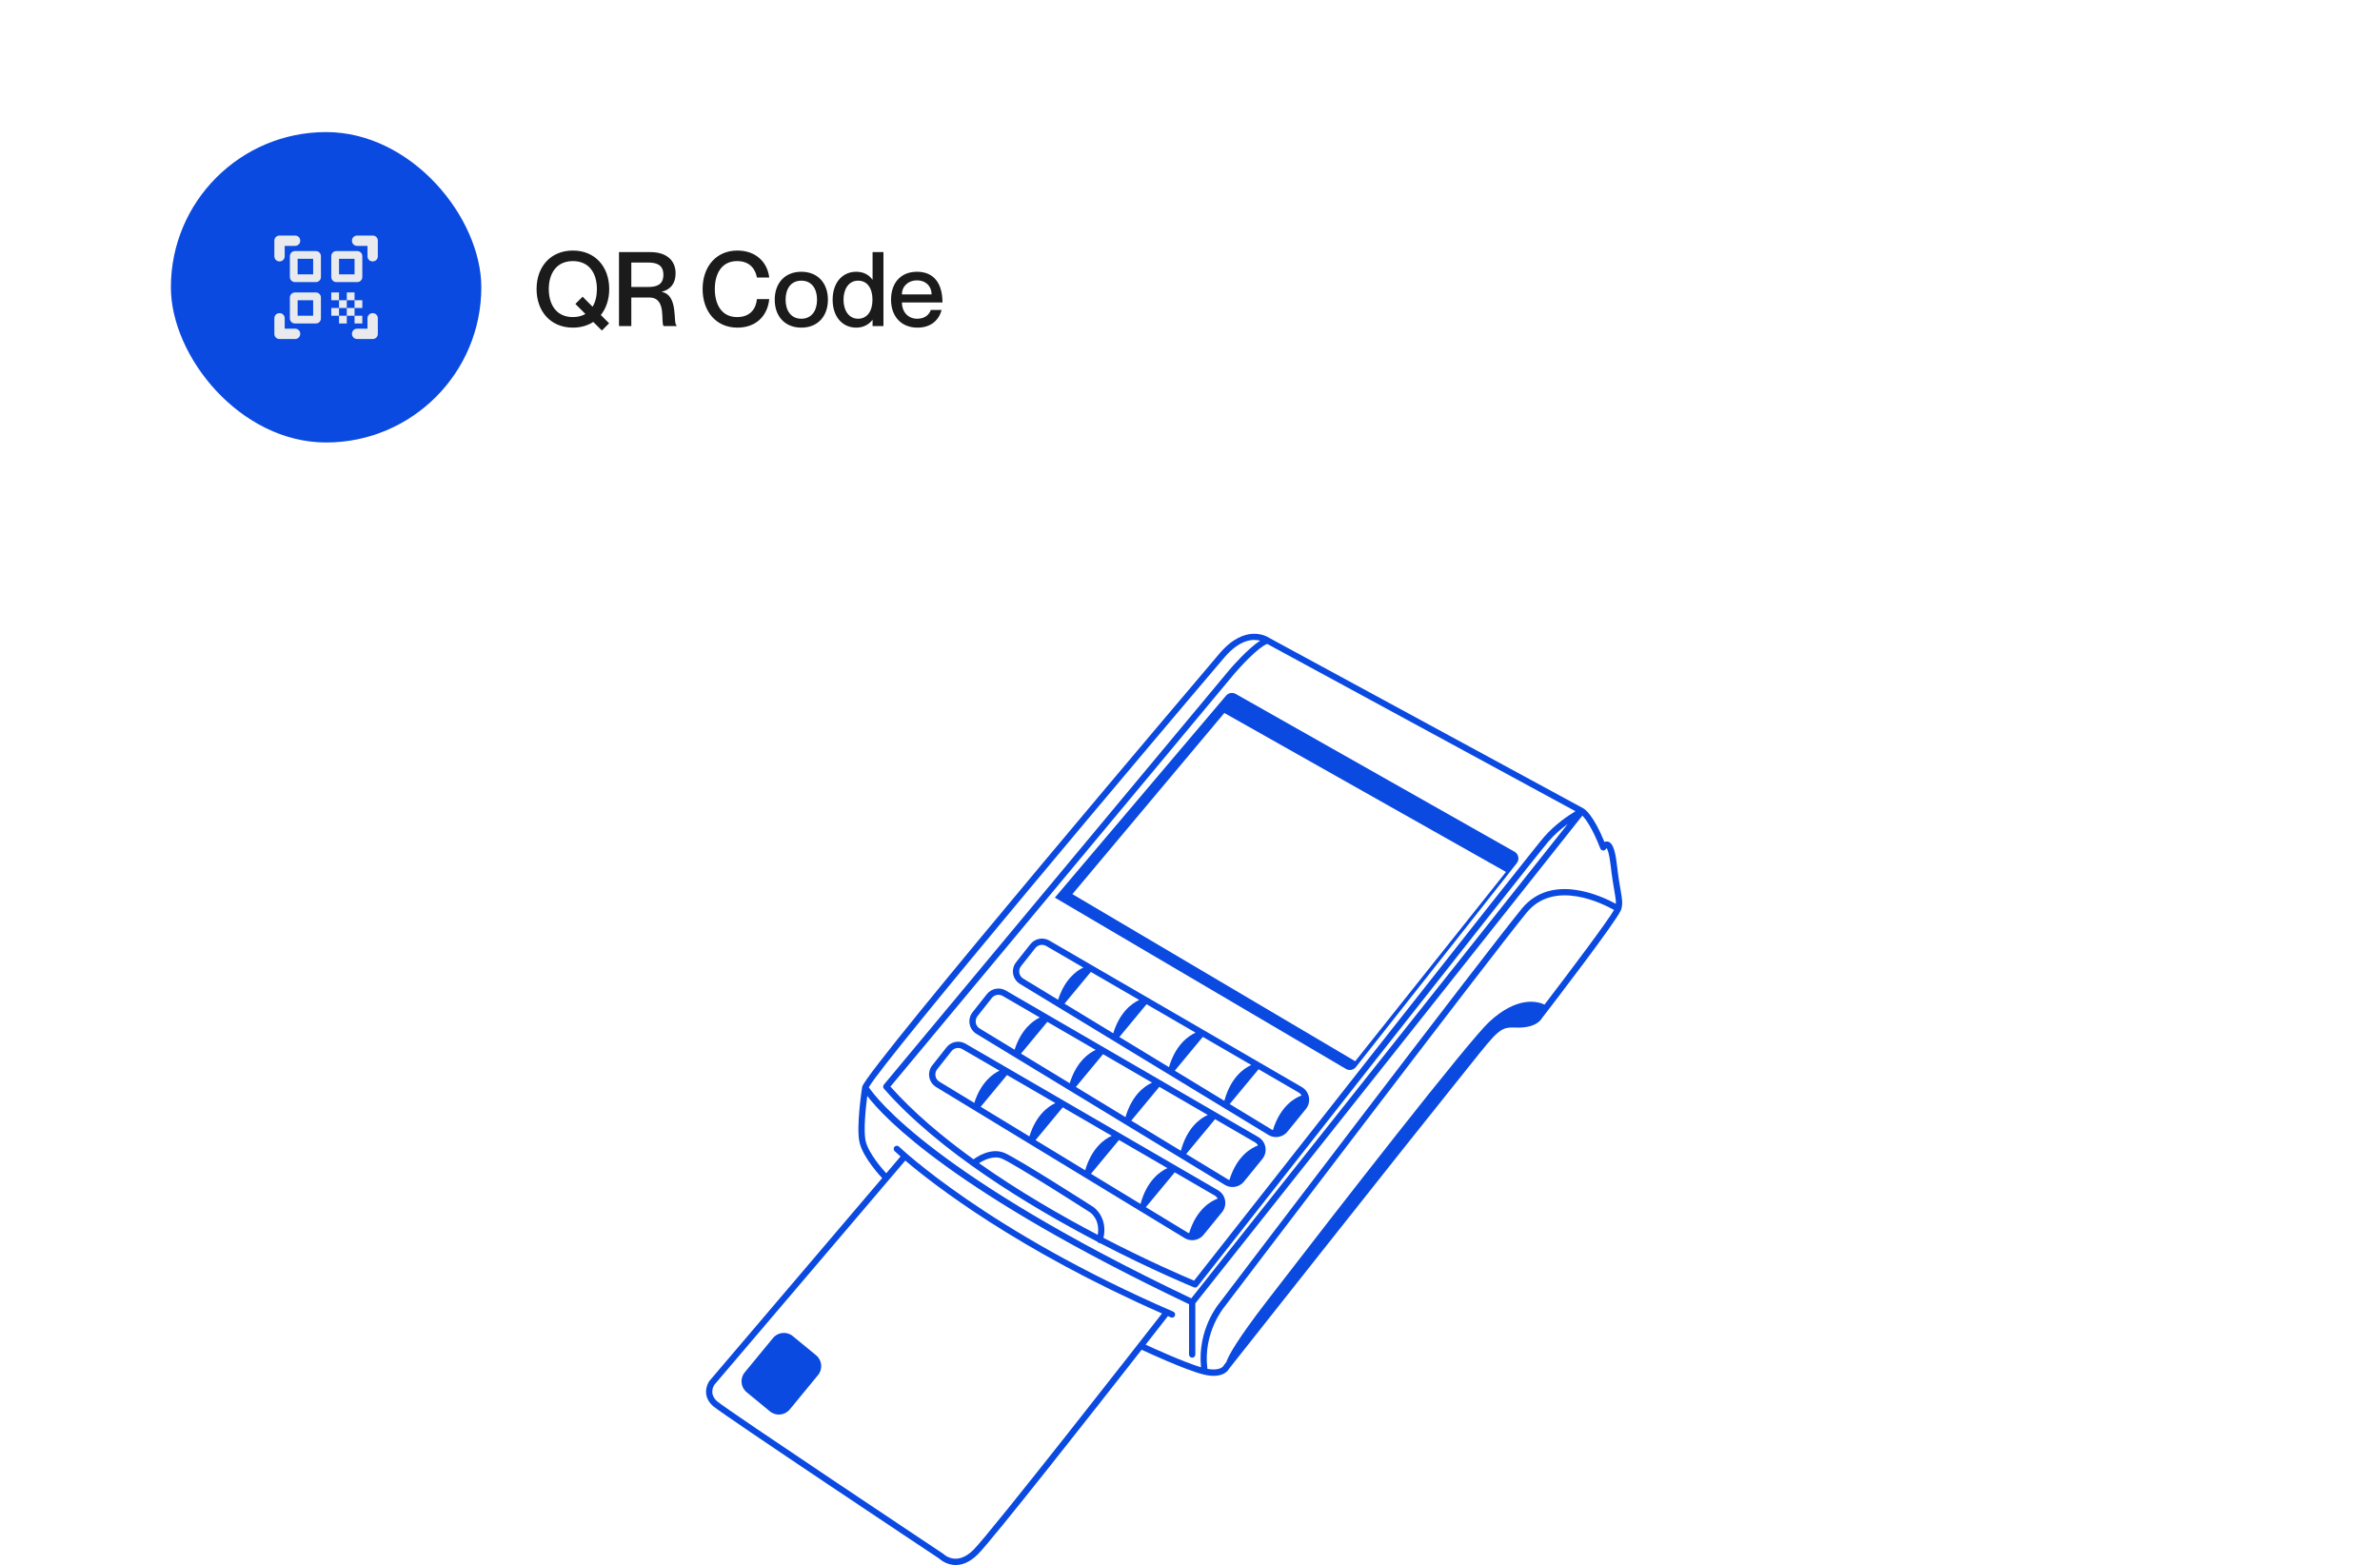 <svg width="184" height="121" viewBox="0 0 184 121" fill="none" xmlns="http://www.w3.org/2000/svg">
<g filter="url(#filter0_d_7_421)">
<rect x="3" y="3" width="174" height="34" rx="8" fill="white" shape-rendering="crispEdges"/>
<rect x="11" y="8" width="24" height="24" rx="12" fill="#0B4AE1"/>
<path d="M19.4 18C19.287 18 19.192 17.962 19.115 17.885C19.038 17.808 19 17.713 19 17.6V16.4C19 16.287 19.038 16.192 19.115 16.115C19.192 16.038 19.287 16 19.4 16H20.6C20.713 16 20.808 16.038 20.885 16.115C20.962 16.192 21 16.287 21 16.4C21 16.513 20.962 16.608 20.885 16.685C20.808 16.762 20.713 16.8 20.6 16.8H19.8V17.6C19.8 17.713 19.762 17.808 19.685 17.885C19.608 17.962 19.513 18 19.4 18ZM19.4 24C19.287 24 19.192 23.962 19.115 23.885C19.038 23.808 19 23.713 19 23.6V22.4C19 22.287 19.038 22.192 19.115 22.115C19.192 22.038 19.287 22 19.4 22C19.513 22 19.608 22.038 19.685 22.115C19.762 22.192 19.8 22.287 19.8 22.4V23.2H20.6C20.713 23.2 20.808 23.238 20.885 23.315C20.962 23.392 21 23.487 21 23.6C21 23.713 20.962 23.808 20.885 23.885C20.808 23.962 20.713 24 20.6 24H19.4ZM25.4 24C25.287 24 25.192 23.962 25.115 23.885C25.038 23.808 25 23.713 25 23.6C25 23.487 25.038 23.392 25.115 23.315C25.192 23.238 25.287 23.2 25.4 23.2H26.2V22.4C26.2 22.287 26.238 22.192 26.315 22.115C26.392 22.038 26.487 22 26.6 22C26.713 22 26.808 22.038 26.885 22.115C26.962 22.192 27 22.287 27 22.4V23.6C27 23.713 26.962 23.808 26.885 23.885C26.808 23.962 26.713 24 26.6 24H25.4ZM26.6 18C26.487 18 26.392 17.962 26.315 17.885C26.238 17.808 26.2 17.713 26.2 17.6V16.8H25.4C25.287 16.8 25.192 16.762 25.115 16.685C25.038 16.608 25 16.513 25 16.4C25 16.287 25.038 16.192 25.115 16.115C25.192 16.038 25.287 16 25.4 16H26.6C26.713 16 26.808 16.038 26.885 16.115C26.962 16.192 27 16.287 27 16.4V17.6C27 17.713 26.962 17.808 26.885 17.885C26.808 17.962 26.713 18 26.6 18ZM25.2 22.8V22.2H25.8V22.8H25.2ZM25.2 21.6V21H25.8V21.6H25.2ZM24.6 22.2V21.6H25.2V22.2H24.6ZM24 22.8V22.2H24.6V22.8H24ZM23.4 22.2V21.6H24V22.2H23.4ZM24.6 21V20.4H25.2V21H24.6ZM24 21.6V21H24.6V21.6H24ZM23.4 21V20.4H24V21H23.4ZM23.8 19.6C23.687 19.6 23.592 19.562 23.515 19.485C23.438 19.408 23.4 19.313 23.4 19.2V17.6C23.4 17.487 23.438 17.392 23.515 17.315C23.592 17.238 23.687 17.2 23.8 17.2H25.4C25.513 17.2 25.608 17.238 25.685 17.315C25.762 17.392 25.8 17.487 25.8 17.6V19.2C25.8 19.313 25.762 19.408 25.685 19.485C25.608 19.562 25.513 19.6 25.4 19.6H23.8ZM20.6 22.8C20.487 22.8 20.392 22.762 20.315 22.685C20.238 22.608 20.2 22.513 20.2 22.4V20.8C20.2 20.687 20.238 20.592 20.315 20.515C20.392 20.438 20.487 20.4 20.6 20.4H22.2C22.313 20.4 22.408 20.438 22.485 20.515C22.562 20.592 22.6 20.687 22.6 20.8V22.4C22.6 22.513 22.562 22.608 22.485 22.685C22.408 22.762 22.313 22.8 22.2 22.8H20.6ZM20.6 19.6C20.487 19.6 20.392 19.562 20.315 19.485C20.238 19.408 20.2 19.313 20.2 19.2V17.6C20.2 17.487 20.238 17.392 20.315 17.315C20.392 17.238 20.487 17.2 20.6 17.2H22.2C22.313 17.2 22.408 17.238 22.485 17.315C22.562 17.392 22.6 17.487 22.6 17.6V19.2C22.6 19.313 22.562 19.408 22.485 19.485C22.408 19.562 22.313 19.6 22.2 19.6H20.6ZM20.8 22.2H22V21H20.8V22.2ZM20.8 19H22V17.8H20.8V19ZM24 19H25.2V17.8H24V19Z" fill="#E8EAED"/>
<path d="M44.888 20.136C44.888 20.928 44.656 21.624 44.24 22.144L44.88 22.784L44.32 23.344L43.656 22.68C43.224 22.96 42.688 23.12 42.08 23.12C40.352 23.12 39.272 21.856 39.272 20.136C39.272 18.416 40.352 17.16 42.08 17.16C43.8 17.16 44.888 18.416 44.888 20.136ZM42.08 22.304C42.464 22.304 42.784 22.216 43.048 22.064L42.272 21.288L42.832 20.728L43.6 21.504C43.832 21.128 43.936 20.648 43.936 20.136C43.936 18.984 43.392 17.976 42.08 17.976C40.768 17.976 40.216 18.984 40.216 20.136C40.216 21.296 40.768 22.304 42.08 22.304ZM45.644 23V17.28H48.084C49.26 17.28 50.02 17.88 50.02 18.92C50.02 19.72 49.612 20.184 48.956 20.344V20.36C50.276 20.608 49.796 22.848 50.1 22.944V23H49.1C48.836 22.76 49.372 20.792 47.996 20.792H46.596V23H45.644ZM46.596 18.088V19.976H47.884C48.468 19.976 49.076 19.864 49.076 19.032C49.076 18.208 48.468 18.088 47.884 18.088H46.596ZM56.308 19.248C56.204 18.672 55.828 17.976 54.772 17.976C53.54 17.976 53.052 19.008 53.052 20.136C53.052 21.272 53.54 22.304 54.772 22.304C55.836 22.304 56.244 21.608 56.308 20.912H57.26C57.132 22.2 56.252 23.12 54.796 23.12C53.148 23.12 52.108 21.864 52.108 20.136C52.108 18.416 53.148 17.16 54.796 17.16C56.244 17.16 57.124 18.08 57.26 19.248H56.308ZM59.74 23.12C58.46 23.12 57.684 22.232 57.684 20.96C57.684 19.688 58.46 18.8 59.74 18.8C61.02 18.8 61.796 19.688 61.796 20.96C61.796 22.232 61.02 23.12 59.74 23.12ZM59.74 22.432C60.54 22.432 60.956 21.8 60.956 20.96C60.956 20.112 60.54 19.488 59.74 19.488C58.94 19.488 58.524 20.112 58.524 20.96C58.524 21.8 58.94 22.432 59.74 22.432ZM65.249 17.28H66.089V23H65.249V22.528H65.233C65.017 22.808 64.617 23.12 63.985 23.12C62.937 23.12 62.161 22.304 62.161 20.96C62.161 19.616 62.937 18.8 63.985 18.8C64.617 18.8 65.017 19.096 65.233 19.408H65.249V17.28ZM64.129 22.432C64.817 22.432 65.241 21.864 65.241 20.96C65.241 20.048 64.817 19.488 64.129 19.488C63.393 19.488 63.001 20.16 63.001 20.96C63.001 21.76 63.393 22.432 64.129 22.432ZM68.7 22.432C69.396 22.432 69.676 22 69.748 21.752H70.588C70.38 22.528 69.772 23.12 68.724 23.12C67.452 23.12 66.676 22.24 66.676 20.96C66.676 19.632 67.452 18.8 68.684 18.8C70.004 18.8 70.652 19.72 70.652 21.176H67.516C67.516 21.864 67.956 22.432 68.7 22.432ZM68.684 19.464C68.004 19.464 67.516 19.92 67.516 20.552H69.812C69.812 19.92 69.364 19.464 68.684 19.464Z" fill="#1B1B1B"/>
</g>
<path d="M125.294 68.844C125.216 68.395 125.109 67.78 125.002 66.843C124.867 65.665 124.654 65.132 124.29 65.063C124.2 65.047 124.116 65.06 124.041 65.095C123.166 62.964 122.508 62.552 122.416 62.503L122.415 62.501L98.121 49.316C97.939 49.195 96.267 48.198 94.288 50.518C94.016 50.836 67.111 82.513 66.661 84.012C66.66 84.018 66.665 84.023 66.663 84.029C66.662 84.035 66.655 84.038 66.654 84.045C66.634 84.171 66.175 87.154 66.454 88.339C66.733 89.524 68.104 90.982 68.2 91.084L54.836 106.779C54.582 107.147 54.32 108.027 55.15 108.729C56.031 109.475 71.976 120.085 72.617 120.506C72.625 120.514 73.126 121.001 73.89 121C74.375 121 74.965 120.805 75.603 120.167C76.742 119.028 84.479 109.187 88.264 104.352C88.267 104.353 88.267 104.358 88.27 104.359C88.407 104.423 91.63 105.932 93.061 106.273C93.36 106.344 93.616 106.374 93.834 106.374C94.652 106.374 94.942 105.965 95.016 105.829C95.54 105.165 109.114 87.988 112.414 83.895C112.898 83.296 113.313 82.774 113.675 82.32C115.83 79.614 116.009 79.4 117.161 79.445C118.8 79.528 119.199 78.741 119.195 78.741C120.164 77.483 124.921 71.282 125.303 70.391L125.305 70.389L125.305 70.386C125.312 70.369 125.328 70.342 125.332 70.329C125.472 69.866 125.416 69.546 125.294 68.844ZM121.798 62.72C121.245 63.052 120.207 63.747 119.36 64.724C118.222 66.037 94.422 96.33 92.317 99.011C91.621 98.721 88.845 97.538 85.311 95.706C85.672 94.095 84.541 93.327 84.529 93.319C84.293 93.168 78.719 89.599 77.674 89.145C76.626 88.69 75.514 89.449 75.268 89.633C72.874 87.909 70.626 86.016 68.84 84.01L95.403 52.12C95.896 51.539 97.277 50.038 97.969 49.785L121.798 62.72ZM84.867 95.474C82.03 93.986 78.758 92.1 75.69 89.931C76.028 89.712 76.803 89.297 77.481 89.59C78.49 90.028 84.21 93.692 84.266 93.728C84.303 93.751 85.073 94.29 84.867 95.474ZM94.657 50.833C95.87 49.412 96.883 49.39 97.427 49.535C96.47 50.138 95.2 51.61 95.031 51.808L68.334 83.859C68.257 83.951 68.259 84.084 68.337 84.174C72.59 89.029 79.526 93.234 84.846 96.01C84.875 96.05 84.909 96.089 84.96 96.105C84.984 96.111 85.008 96.115 85.031 96.115C85.035 96.115 85.037 96.112 85.041 96.112C89.14 98.24 92.233 99.502 92.303 99.53C92.333 99.543 92.364 99.548 92.394 99.548C92.468 99.548 92.539 99.515 92.585 99.455C92.845 99.125 118.57 66.377 119.727 65.042C120.195 64.502 120.729 64.054 121.201 63.707L92.099 100.381C72.273 90.938 67.727 84.896 67.169 84.063C68.333 81.957 89.983 56.313 94.657 50.833ZM75.26 119.824C73.965 121.118 73 120.2 72.924 120.132C72.758 120.021 56.324 109.086 55.464 108.359C54.778 107.778 55.187 107.127 55.22 107.075L69.989 89.731C72.15 91.572 78.635 96.617 89.837 101.552C88.622 103.108 76.656 118.428 75.26 119.824ZM119.409 77.668C118.876 77.419 117.314 76.988 115.139 79C113.541 80.478 103.533 93.33 97.928 100.616C95.663 103.56 94.98 104.794 94.804 105.315C94.693 105.455 94.629 105.535 94.621 105.546C94.609 105.561 94.597 105.584 94.588 105.601C94.587 105.604 94.359 106.023 93.345 105.832C92.988 103.029 94.639 101.065 94.666 101.034C94.874 100.76 115.495 73.627 118.036 70.549C120.17 67.969 123.921 69.867 124.783 70.355C124.265 71.246 121.505 74.927 119.409 77.668ZM124.921 69.877C123.82 69.275 119.957 67.463 117.663 70.24C115.113 73.325 94.488 100.466 94.29 100.727C94.215 100.813 92.557 102.792 92.851 105.712C91.487 105.303 89.052 104.186 88.569 103.962C89.493 102.781 90.126 101.97 90.293 101.756C90.368 101.789 90.438 101.822 90.514 101.855C90.545 101.868 90.578 101.875 90.61 101.875C90.704 101.875 90.793 101.82 90.833 101.729C90.886 101.606 90.829 101.462 90.707 101.409C76.354 95.201 69.569 88.715 69.502 88.65C69.406 88.557 69.253 88.561 69.159 88.656C69.066 88.752 69.068 88.906 69.164 88.999C69.174 89.009 69.337 89.162 69.622 89.413L68.517 90.711C68.311 90.489 67.158 89.21 66.927 88.227C66.742 87.44 66.928 85.673 67.049 84.735C68.361 86.453 73.737 92.177 91.926 100.836V104.726C91.926 104.86 92.035 104.969 92.169 104.969C92.302 104.969 92.412 104.86 92.412 104.726V100.769L122.334 63.062C122.578 63.312 123.092 63.981 123.722 65.604C123.756 65.692 123.838 65.751 123.932 65.757C124.045 65.761 124.116 65.713 124.162 65.631C124.173 65.61 124.191 65.586 124.207 65.567C124.269 65.656 124.412 65.955 124.52 66.898C124.628 67.848 124.736 68.472 124.816 68.927C124.896 69.386 124.937 69.643 124.921 69.877Z" fill="#0B4AE1"/>
<path d="M94.787 53.784L81.553 69.4L104.055 82.644C104.311 82.795 104.639 82.733 104.823 82.5L117.263 66.737C117.489 66.451 117.406 66.031 117.089 65.851L95.534 53.651C95.285 53.511 94.972 53.566 94.787 53.784ZM104.773 82.049L82.909 69.129L94.654 55.125L116.428 67.413L104.773 82.049Z" fill="#0B4AE1"/>
<path d="M100.646 84.048L81.122 72.718C80.637 72.437 80.01 72.556 79.662 72.996L78.553 74.4C78.352 74.655 78.269 74.984 78.326 75.304C78.384 75.623 78.576 75.904 78.853 76.073L98.063 87.749C98.244 87.859 98.447 87.912 98.649 87.912C98.981 87.912 99.309 87.768 99.532 87.496L100.956 85.746C101.167 85.488 101.253 85.152 101.193 84.825C101.133 84.498 100.934 84.215 100.646 84.048ZM79.106 75.658C78.947 75.561 78.837 75.401 78.805 75.218C78.771 75.035 78.819 74.847 78.934 74.701L80.044 73.297C80.17 73.138 80.36 73.051 80.554 73.051C80.665 73.051 80.777 73.079 80.878 73.138L83.752 74.806C83.209 75.063 82.307 75.728 81.803 77.297L79.106 75.658ZM82.299 77.598L84.334 75.144L88.072 77.313C87.526 77.563 86.575 78.235 86.066 79.888L82.299 77.598ZM86.54 80.176L88.641 77.643L92.431 79.842C91.881 80.089 90.884 80.771 90.375 82.507L86.54 80.176ZM90.825 82.78L92.991 80.167L96.735 82.34C96.17 82.598 95.148 83.298 94.656 85.109L90.825 82.78ZM98.411 87.37C98.379 87.357 98.346 87.352 98.316 87.333L95.069 85.36L97.302 82.669L100.403 84.468C100.499 84.524 100.57 84.606 100.625 84.698C100.163 84.861 98.995 85.465 98.411 87.37Z" fill="#0B4AE1"/>
<path d="M97.282 87.911L77.757 76.581C77.274 76.299 76.647 76.418 76.298 76.858L75.189 78.262C74.987 78.517 74.905 78.847 74.962 79.166C75.02 79.486 75.212 79.766 75.49 79.935L94.699 91.611C94.881 91.721 95.084 91.774 95.286 91.774C95.619 91.774 95.947 91.63 96.169 91.359L97.593 89.608C97.803 89.35 97.889 89.014 97.829 88.687C97.769 88.361 97.57 88.077 97.282 87.911ZM75.742 79.519C75.583 79.423 75.473 79.263 75.44 79.08C75.408 78.897 75.455 78.709 75.57 78.563L76.68 77.16C76.878 76.908 77.236 76.84 77.514 77.001L80.388 78.668C79.845 78.926 78.944 79.59 78.439 81.159L75.742 79.519ZM78.935 81.46L80.97 79.006L84.708 81.175C84.162 81.425 83.211 82.097 82.702 83.75L78.935 81.46ZM83.176 84.038L85.277 81.505L89.067 83.705C88.517 83.951 87.52 84.634 87.012 86.37L83.176 84.038ZM87.46 86.642L89.628 84.03L93.372 86.202C92.806 86.46 91.785 87.16 91.292 88.972L87.46 86.642ZM95.047 91.233C95.015 91.22 94.981 91.214 94.951 91.196L91.705 89.223L93.938 86.531L97.039 88.33C97.135 88.386 97.206 88.468 97.262 88.56C96.799 88.723 95.63 89.327 95.047 91.233Z" fill="#0B4AE1"/>
<path d="M94.164 92.022L74.64 80.691C74.156 80.41 73.528 80.53 73.181 80.969L72.071 82.373C71.87 82.627 71.787 82.958 71.845 83.277C71.903 83.597 72.095 83.877 72.372 84.046L91.582 95.722C91.764 95.833 91.968 95.886 92.169 95.886C92.501 95.886 92.829 95.741 93.05 95.469L94.476 93.719C94.686 93.462 94.771 93.126 94.711 92.799C94.651 92.471 94.451 92.188 94.164 92.022ZM72.624 83.63C72.465 83.534 72.356 83.374 72.323 83.191C72.29 83.008 72.337 82.82 72.453 82.674L73.562 81.27C73.76 81.019 74.12 80.95 74.397 81.111L77.27 82.779C76.728 83.037 75.827 83.701 75.323 85.27L72.624 83.63ZM75.818 85.571L77.853 83.117L81.591 85.286C81.046 85.536 80.094 86.208 79.585 87.861L75.818 85.571ZM80.059 88.149L82.159 85.616L85.95 87.816C85.4 88.062 84.403 88.745 83.895 90.481L80.059 88.149ZM84.343 90.753L86.51 88.14L90.254 90.313C89.688 90.571 88.667 91.271 88.175 93.082L84.343 90.753ZM91.93 95.343C91.898 95.33 91.864 95.325 91.834 95.306L88.588 93.333L90.82 90.641L93.921 92.441C94.017 92.497 94.088 92.579 94.144 92.671C93.681 92.834 92.513 93.438 91.93 95.343Z" fill="#0B4AE1"/>
<path d="M61.292 103.301C60.828 102.919 60.143 102.986 59.762 103.45L57.574 106.108C57.193 106.572 57.259 107.257 57.723 107.638L59.525 109.121C59.989 109.503 60.674 109.436 61.056 108.972L63.243 106.314C63.624 105.851 63.558 105.165 63.094 104.784L61.292 103.301Z" fill="#0B4AE1"/>
<defs>
<filter id="filter0_d_7_421" x="0.789" y="0.789" width="182.844" height="42.844" filterUnits="userSpaceOnUse" color-interpolation-filters="sRGB">
<feFlood flood-opacity="0" result="BackgroundImageFix"/>
<feColorMatrix in="SourceAlpha" type="matrix" values="0 0 0 0 0 0 0 0 0 0 0 0 0 0 0 0 0 0 127 0" result="hardAlpha"/>
<feOffset dx="2.211" dy="2.211"/>
<feGaussianBlur stdDeviation="2.211"/>
<feComposite in2="hardAlpha" operator="out"/>
<feColorMatrix type="matrix" values="0 0 0 0 0.904 0 0 0 0 0.904 0 0 0 0 0.904 0 0 0 1 0"/>
<feBlend mode="normal" in2="BackgroundImageFix" result="effect1_dropShadow_7_421"/>
<feBlend mode="normal" in="SourceGraphic" in2="effect1_dropShadow_7_421" result="shape"/>
</filter>
</defs>
</svg>
